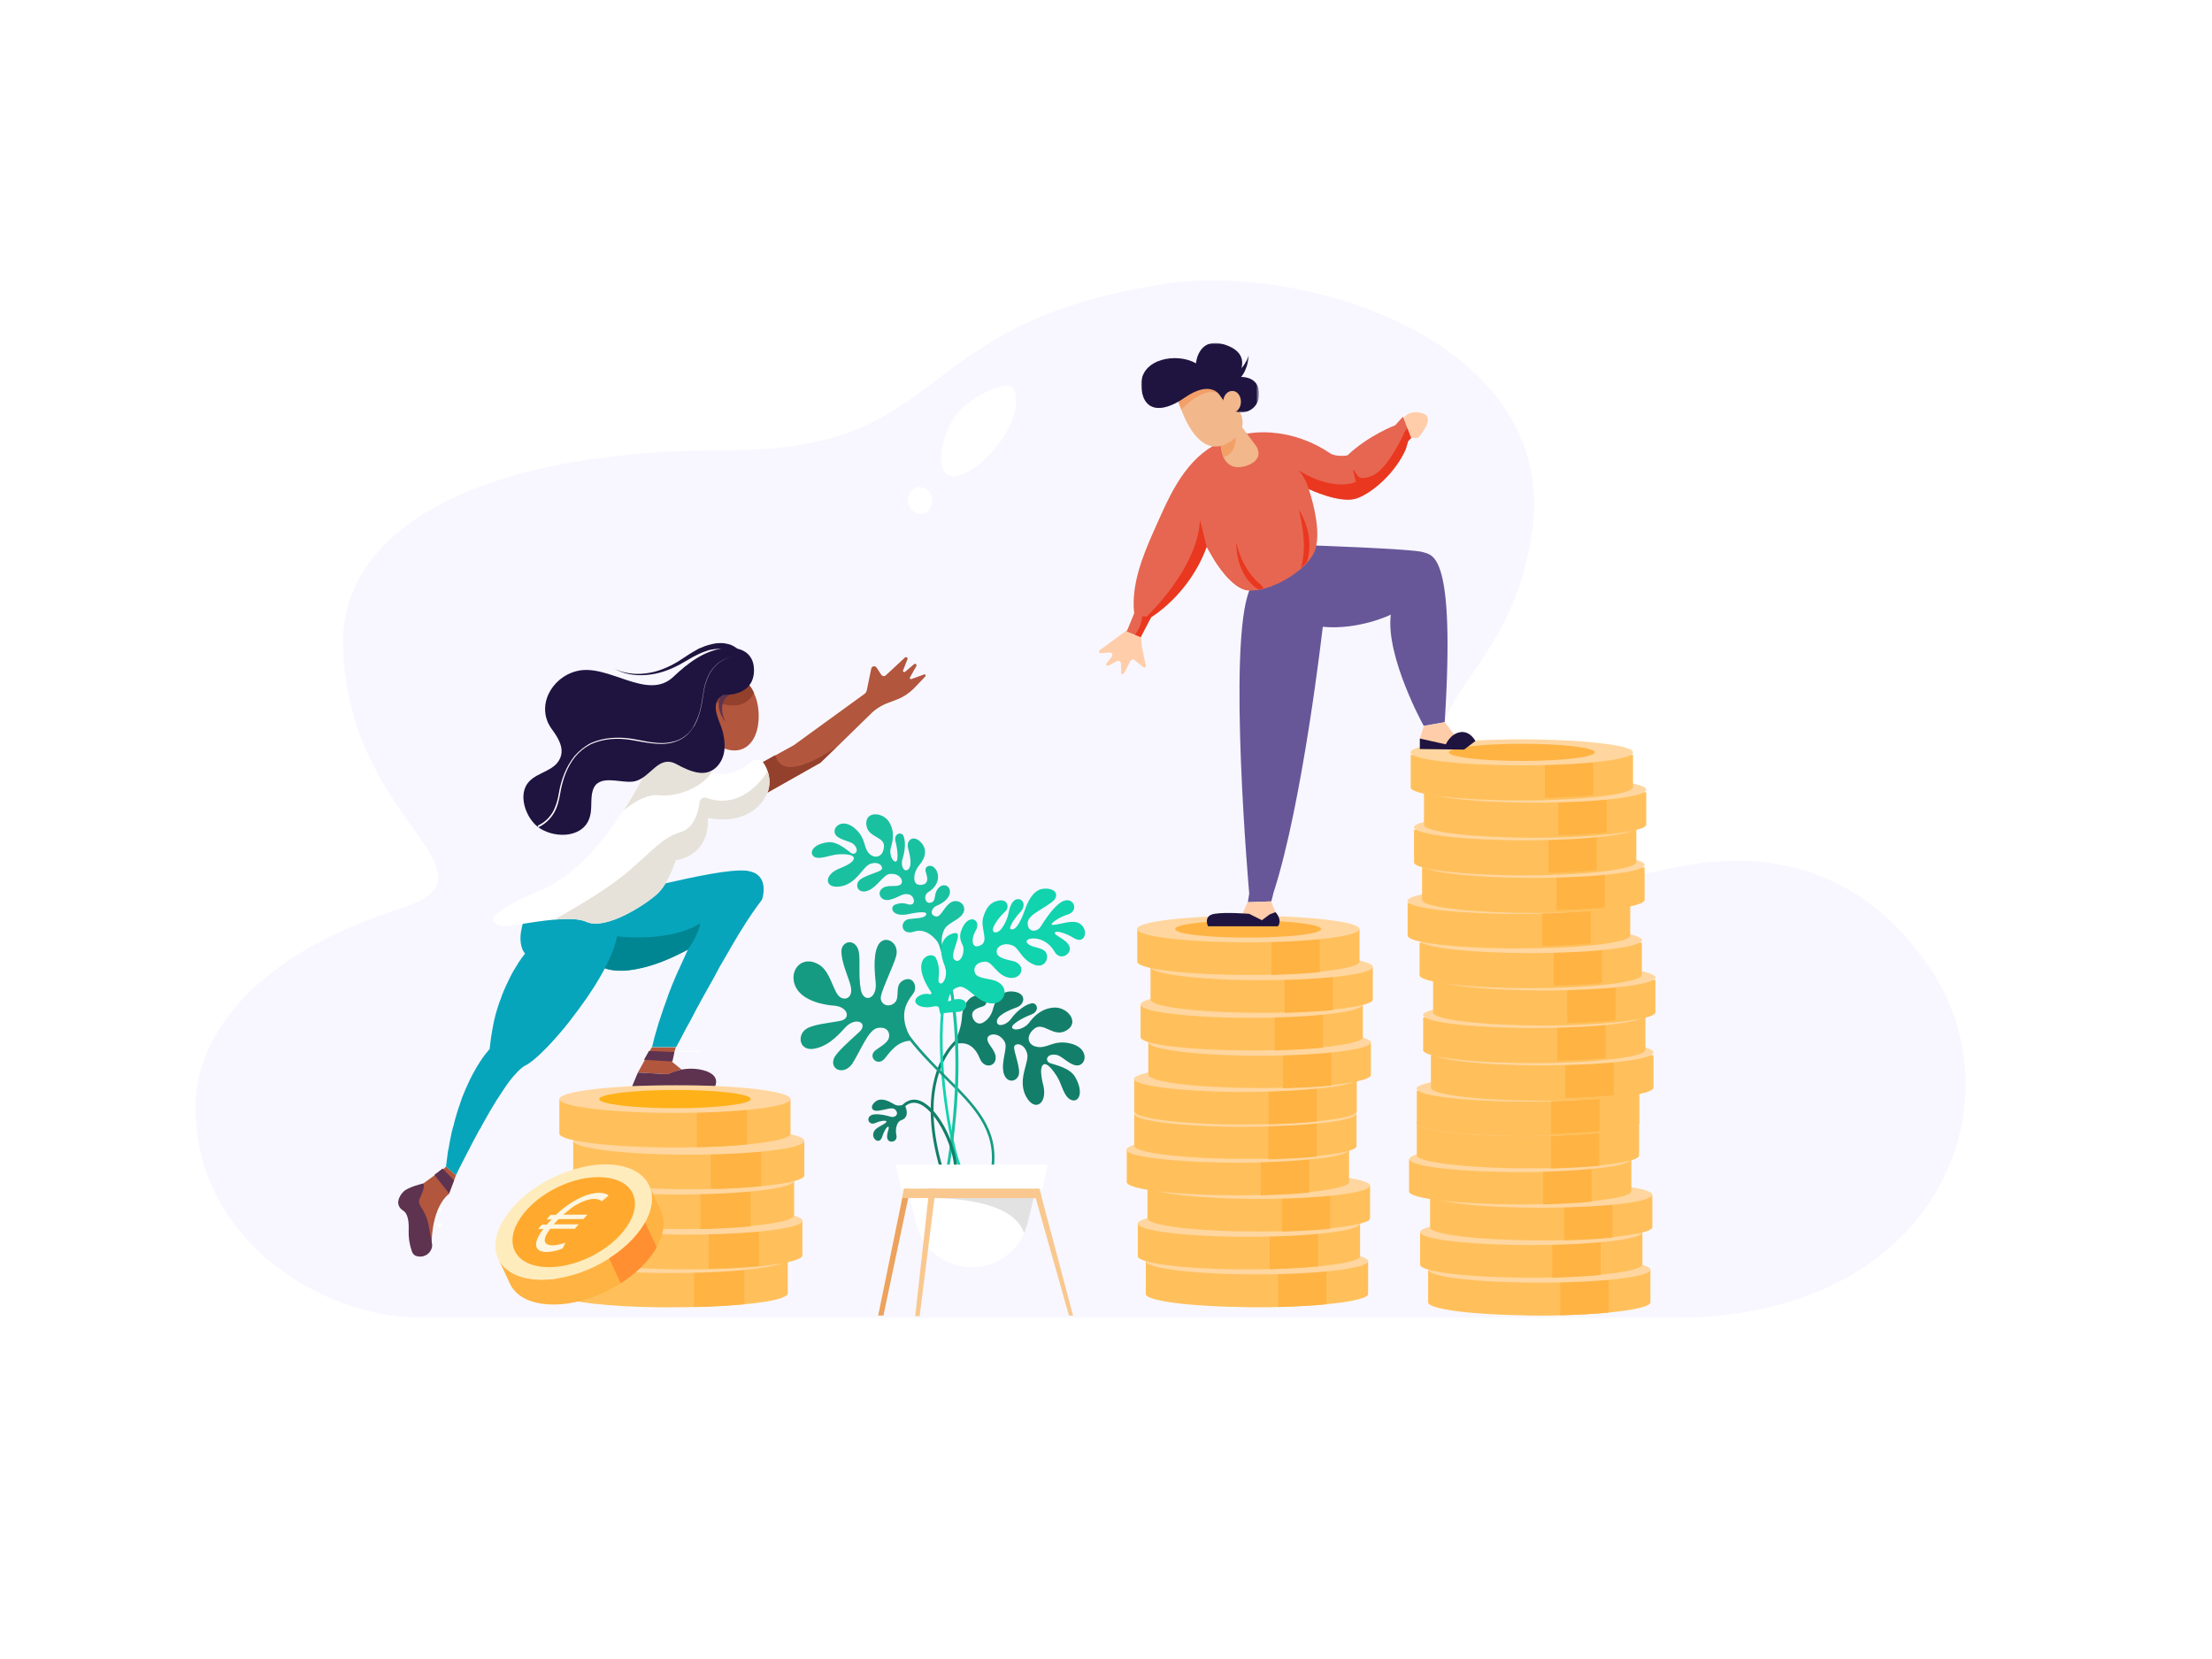 <?xml version="1.0" encoding="utf-8"?>
<!-- Generator: Adobe Illustrator 23.1.1, SVG Export Plug-In . SVG Version: 6.00 Build 0)  -->
<svg version="1.1" id="Calque_1" xmlns="http://www.w3.org/2000/svg" xmlns:xlink="http://www.w3.org/1999/xlink" x="0px" y="0px"
	 viewBox="0 0 800 600" style="enable-background:new 0 0 800 600;" xml:space="preserve">
<style type="text/css">
	.st0{fill-rule:evenodd;clip-rule:evenodd;fill:#F8F7FF;}
	.st1{fill-rule:evenodd;clip-rule:evenodd;fill:#FFFFFF;}
	.st2{fill-rule:evenodd;clip-rule:evenodd;fill:#B2563D;}
	.st3{fill-rule:evenodd;clip-rule:evenodd;fill:#93402C;}
	.st4{fill-rule:evenodd;clip-rule:evenodd;fill:#07A5BC;}
	.st5{fill-rule:evenodd;clip-rule:evenodd;fill:#008593;}
	.st6{fill-rule:evenodd;clip-rule:evenodd;fill:#5D3350;}
	.st7{fill-rule:evenodd;clip-rule:evenodd;fill:#1F1440;}
	.st8{fill-rule:evenodd;clip-rule:evenodd;fill:#E6E2DA;}
	.st9{fill-rule:evenodd;clip-rule:evenodd;fill:#FFC05C;}
	.st10{fill-rule:evenodd;clip-rule:evenodd;fill:#FFB343;}
	.st11{fill-rule:evenodd;clip-rule:evenodd;fill:#FFD69F;}
	.st12{fill-rule:evenodd;clip-rule:evenodd;fill:#FFB119;}
	.st13{fill-rule:evenodd;clip-rule:evenodd;fill:#FFECBD;}
	.st14{fill-rule:evenodd;clip-rule:evenodd;fill:#FFAA2E;}
	.st15{fill-rule:evenodd;clip-rule:evenodd;fill:#FF8F30;}
	.st16{fill-rule:evenodd;clip-rule:evenodd;fill:#FFF6E1;}
	.st17{fill-rule:evenodd;clip-rule:evenodd;fill:#137F6A;}
	.st18{fill-rule:evenodd;clip-rule:evenodd;fill:#1AC1A1;}
	.st19{fill-rule:evenodd;clip-rule:evenodd;fill:#11D3AE;}
	.st20{fill-rule:evenodd;clip-rule:evenodd;fill:#159B81;}
	.st21{fill-rule:evenodd;clip-rule:evenodd;fill:#EDA25D;}
	.st22{fill-rule:evenodd;clip-rule:evenodd;fill:#F9C88F;}
	.st23{fill-rule:evenodd;clip-rule:evenodd;fill:#E2E2E2;}
	.st24{fill-rule:evenodd;clip-rule:evenodd;fill:#FFA800;}
	.st25{fill-rule:evenodd;clip-rule:evenodd;fill:#FFCDA9;}
	.st26{fill-rule:evenodd;clip-rule:evenodd;fill:#675799;}
	.st27{fill-rule:evenodd;clip-rule:evenodd;fill:#E66651;}
	.st28{fill-rule:evenodd;clip-rule:evenodd;fill:#F2B78B;}
	.st29{fill-rule:evenodd;clip-rule:evenodd;fill:#EA371F;}
	.st30{fill-rule:evenodd;clip-rule:evenodd;fill:#F2A068;}
	.st31{filter:url(#Adobe_OpacityMaskFilter);}
	.st32{mask:url(#mask-7_1_);fill-rule:evenodd;clip-rule:evenodd;fill:#1F1440;}
</style>
<title>Assurance_dependance</title>
<desc>Created with Sketch.</desc>
<g id="Assurance_dependance">
	<g id="Group-28" transform="translate(35, 101)">
		<g id="Group-19" transform="translate(0, 0.28)">
			<path id="Fill-1" class="st0" d="M115.9,375.2c-32.2,0-80.2-26.3-80.2-76.1c0-24.5,19.3-54.2,73.6-71.6
				c41.2-13.2-20.2-31.3-20.2-97.1c0-35.2,39-68.9,139.9-68.9c81,0,63.5-46,157.9-60.2C437.1-6.2,529,22.3,519.1,91.1
				c-8.2,56.9-49.6,60.1-26.6,99.2c7.4,12.5,35.3,32.2,74.1,23c50.9-12,79.6,11,96.3,35.4c32.9,48.1,3.6,126.6-92.3,126.6H115.9z"/>
			<g id="Clip-6">
			</g>
		</g>
	</g>
	<g id="Group-341" transform="translate(144, 124)">
		<g id="Group-5" transform="translate(184, 15)">
			<path class="st1" d="M20.8,7.8c-9.1,7.4-13,30.2-0.4,24.6C33,26.8,42.7,8.9,38.6,1.6C36.7-1.8,26.8,3,20.8,7.8"/>
			<path class="st1" d="M3,46.3c-4.9-2.6-2.3-9.6,1.7-9.1C12.4,38.1,8.9,49.5,3,46.3"/>
		</g>
		<g id="Group-54" transform="translate(0, 108)">
			<path id="Fill-6" class="st1" d="M15.7,205.5c0,0.5-0.4,0.8-0.8,0.8c-0.5,0-0.8-0.4-0.8-0.8s0.4-0.8,0.8-0.8
				C15.3,204.7,15.7,205,15.7,205.5"/>
			<path class="st1" d="M15.7,211c0,0.5-0.4,0.8-0.8,0.8c-0.5,0-0.8-0.4-0.8-0.8c0-0.5,0.4-0.8,0.8-0.8
				C15.3,210.2,15.7,210.5,15.7,211"/>
			<path class="st1" d="M109.5,148.1c-0.1,0.2-0.2,0.3-0.2,0.3h-7.8c0-0.1,0-0.2,0.1-0.3H109.5z"/>
			<path class="st2" d="M190.6,12.7l-4,4.2c-1.7,1.7-3.7,3.1-6,4l-3.4,1.3c-2.4,0.9-4.7,2.3-6.5,4.2l-12.3,12c0,0-5.7,5.5-5.7,5.5
				l-20.9,11.8l-1.5-11.1l6.1-3.4l6.7-3.7L168.6,19c0.5-0.3,0.8-0.9,0.9-1.4l1.6-7.8c0.2-0.9,1.4-1.1,1.9-0.4l1.7,2.6
				c0.4,0.6,1.2,0.7,1.7,0.2l6.9-6.4c0.4-0.4,1.1,0.1,0.9,0.6l-1.6,4.1c-0.2,0.4,0.3,0.7,0.7,0.5l3.3-2.8c0.5-0.4,1.1,0.2,0.8,0.7
				l-2.3,4.1c-0.2,0.3,0.1,0.7,0.5,0.6l4.4-1.6C190.6,11.6,191,12.3,190.6,12.7"/>
			<path class="st3" d="M158.4,38.3l-5.7,5.5l-20.9,11.8l-1.5-11.1l6.1-3.4C137.4,45,141.3,49.6,158.4,38.3"/>
			<path class="st2" d="M6.1,198.2l7-5.1l2.9-1.9l1.3-1.3l3.6,3.1l-0.7,2l-1.8,4.8c0,0-5.9,3.7-6.3,17.6L8.5,216l-3.1-12.3
				L6.1,198.2z"/>
			<path class="st2" d="M130.4,26.5c0.2,11.4-7.4,17-17.1,9.5c-4.8-3.7-2.6-9.6,0.8-14.5c3.4-5,8.1-9.1,8.3-9.3c0,0,4,1.5,6.3,6.5
				C129.6,20.6,130.3,23.2,130.4,26.5"/>
			<path class="st4" d="M132,91.7c-0.1,0.3-0.1,0.7-0.2,0.9c-0.1,0.6-0.3,0.9-0.3,0.9c-1.1,1.4-2.2,3-3.4,4.7
				c-0.6,0.9-1.2,1.8-1.8,2.7c-0.2,0.3-0.4,0.6-0.6,0.9c-0.1,0.2-0.2,0.3-0.3,0.5c-1.6,2.5-3.2,5.1-4.8,7.9
				c-0.2,0.3-0.4,0.6-0.5,0.9c-1.3,2.2-2.6,4.5-3.9,6.7c-0.3,0.6-0.6,1.1-0.9,1.7c-0.2,0.3-0.3,0.6-0.5,0.9
				c-0.1,0.2-0.2,0.4-0.3,0.6c-1.3,2.3-2.6,4.6-3.8,6.8c-0.2,0.3-0.3,0.6-0.5,0.9c-1.7,3-3.2,5.9-4.5,8.4l-0.2,0.4
				c-0.1,0.2-0.2,0.3-0.3,0.5c-0.3,0.6-0.6,1.1-0.9,1.6c-1.8,3.5-3.1,5.9-3.6,6.8l-0.2,0.3h-8.7c0-0.1,0.1-0.2,0.1-0.3
				c0.5-2.2,1.1-4.5,1.8-6.7c0.2-0.6,0.3-1.1,0.5-1.7c0-0.1,0.1-0.3,0.1-0.4c0.1-0.2,0.1-0.3,0.2-0.5c0.9-2.9,1.9-5.7,2.9-8.4
				c0.1-0.3,0.2-0.6,0.3-0.9c0.9-2.4,1.8-4.7,2.7-6.7c0.1-0.2,0.2-0.5,0.3-0.7c0.1-0.3,0.3-0.6,0.4-0.9c0.2-0.5,0.5-1,0.7-1.5
				c1.8-4,3-6.6,3-6.6c0,0-0.1,0-0.1,0c-6.7,3.6-12.2,5.6-16.6,6.6c-7,1.7-11.3,0.9-13.4,0.1c0,0,0,0-0.1,0
				c-1.1-0.4-1.6-0.8-1.6-0.8c-1.3-2.2-2.1-4.3-2.4-6.3c-0.1-0.3-0.1-0.6-0.1-0.9v-0.1c-0.2-2.7,0.4-5.2,1.6-7.4
				c0.2-0.3,0.3-0.6,0.5-1c0.2-0.3,0.4-0.6,0.6-0.9c0.5-0.8,1.2-1.6,1.8-2.3c0.5-0.6,1.1-1.1,1.6-1.6c2-1.8,4.1-3.3,6.1-4.5
				c0.6-0.3,1.1-0.6,1.6-0.9c2.3-1.2,3.9-1.9,3.9-1.9S102,86,113.4,84c5.1-0.9,9.8-1.4,12.6-1.1c1.3,0.2,2.3,0.5,3.1,0.9
				C132.5,85.7,132.4,89.5,132,91.7"/>
			<path id="Fill-22" class="st5" d="M109.3,101.9c0,0-0.6,4.1-4.6,9.6c-6.7,3.6-12.2,5.6-16.6,6.6c-7,1.7-11.3,0.9-13.4,0.1
				c0,0,0,0-0.1,0c-1.1-0.4-1.6-0.8-1.6-0.8c-1.3-2.2-2.1-4.3-2.4-6.3c-0.1-0.3-0.1-0.6-0.1-0.9v-0.1l5.3-4
				C75.8,106.3,96.5,109.8,109.3,101.9"/>
			<path id="Fill-24" class="st4" d="M78.2,110.3c-0.1,0.3-0.2,0.6-0.3,0.9c-0.8,2.2-1.9,4.6-3.2,7.1c-0.2,0.5-0.5,0.9-0.7,1.3
				c-0.2,0.3-0.3,0.6-0.5,0.9c-0.2,0.3-0.3,0.6-0.5,0.9c-1.2,2.1-2.6,4.3-4.1,6.5c-0.2,0.3-0.4,0.6-0.6,0.9c-2,2.9-4.1,5.7-6.2,8.4
				c-0.2,0.3-0.4,0.5-0.6,0.8c0,0-0.1,0.1-0.1,0.1c-0.5,0.7-1.1,1.3-1.6,2c-2,2.4-3.9,4.5-5.7,6.4c-0.3,0.3-0.6,0.6-0.9,0.9
				c-2.9,3-5.5,5.1-7.1,5.9c-0.9,0.4-1.9,1.3-3.1,2.5c-0.3,0.3-0.5,0.6-0.8,0.9c-0.3,0.3-0.6,0.7-0.9,1c-0.3,0.3-0.5,0.7-0.8,1
				c-1.4,1.8-2.8,4-4.3,6.3c-0.2,0.3-0.4,0.6-0.6,0.9c-1.7,2.7-3.3,5.5-4.9,8.4c-0.2,0.3-0.3,0.6-0.5,0.9c-0.3,0.6-0.6,1.2-1,1.7
				c-0.1,0.3-0.3,0.5-0.4,0.8c-1.1,2.1-2.2,4-3.1,5.9c-0.2,0.3-0.3,0.6-0.5,0.9c-2.6,5-4.3,8.5-4.3,8.5l-3.6-3.1
				c0.2-1.9,0.5-3.6,0.7-5.4c0-0.3,0.1-0.6,0.2-0.9c0.3-2,0.7-3.9,1.1-5.8c0.1-0.3,0.1-0.5,0.2-0.8c0.1-0.6,0.3-1.2,0.5-1.8
				c0.1-0.3,0.2-0.6,0.2-0.9c0.8-3.1,1.7-5.9,2.6-8.4c0.1-0.3,0.2-0.6,0.3-0.9c0.9-2.3,1.8-4.3,2.7-6.2c0.2-0.4,0.3-0.7,0.5-1
				c0.2-0.4,0.4-0.8,0.6-1.2c0.2-0.3,0.3-0.6,0.5-0.9c3.1-5.7,5.7-8.3,5.7-8.3c0,0,0,0,0-0.1c0-0.3,0.1-0.6,0.1-0.9
				c0.2-2.1,0.5-4.2,0.9-6.2c0.1-0.7,0.3-1.4,0.4-2.1c0,0,0-0.1,0-0.1c0.1-0.3,0.1-0.6,0.2-0.9c0.7-3.1,1.6-5.9,2.6-8.4
				c0.1-0.3,0.2-0.6,0.3-0.9c0.9-2.3,1.9-4.4,2.8-6.2c0.2-0.4,0.4-0.8,0.6-1.2c0.2-0.3,0.3-0.6,0.5-0.9c0.2-0.4,0.4-0.7,0.6-1
				c2.1-3.7,3.8-5.6,3.8-5.6c-0.4-0.5-0.8-1.1-1-1.7c-0.1-0.3-0.2-0.6-0.3-0.9c-0.6-2.2-0.4-4.8,0.2-7.2c0.1-0.4,0.2-0.8,0.3-1.2
				c0.1-0.3,0.2-0.6,0.3-0.9c0.2-0.7,0.5-1.4,0.7-2c0.7-1.9,1.4-3.1,1.4-3.1s21.4-5.9,29.1,1.3c0.5,0.5,1,1,1.3,1.6
				c0.5,0.7,0.8,1.5,1,2.3c0.1,0.1,0.1,0.3,0.1,0.4c0,0.2,0.1,0.3,0.1,0.5c0.1,0.3,0.1,0.6,0.1,0.9C79.6,105,79.1,107.5,78.2,110.3"
				/>
			<polygon id="Fill-26" class="st2" points="91.7,146.8 86.7,155.9 97.5,156.5 100.4,146.8 			"/>
			<path id="Fill-28" class="st6" d="M86.7,155.9l-2.1,5h30c0,0,2.4-4.2-4.5-5.9c-6.9-1.7-12.6,1.5-12.6,1.5L86.7,155.9z"/>
			<polygon id="Fill-30" class="st6" points="90.7,148.1 99.9,148.5 99.2,151.9 88.9,151.3 			"/>
			<path id="Fill-32" class="st6" d="M9.1,196c0,0-5.6,1.3-7.2,3c-1.7,1.7-3.2,4.9,0,6.9c1.8,1.2,2,4.5,1.9,7
				c-0.1,2.7,0.3,5.3,1.2,7.8c0.3,0.8,0.9,1.4,1.7,1.6c2.2,0.6,4.4-0.4,5.3-2.5c0.3-0.7,0.4-1.5,0.2-2.2l-1.2-6.5
				c-0.3-1.8-1-3.6-1.9-5.2l-1.2-2c-0.4-0.7-0.5-1.7-0.1-2.4C8.2,200.5,9.9,197.2,9.1,196"/>
			<polygon id="Fill-34" class="st6" points="13.1,192.9 18.4,199.6 20.2,194.9 16.1,190.6 			"/>
			<path id="Fill-36" class="st2" d="M102.5,154.8l-3.6-2.9l-2.4,2l1,2.6C97.5,156.5,101.4,155,102.5,154.8"/>
			<path id="Fill-38" class="st7" d="M122.7,6.1c0-0.1-0.2-0.3-0.3-0.5c-0.1-0.2-0.3-0.3-0.4-0.5c-0.3-0.3-0.6-0.6-0.9-0.9
				c-0.7-0.5-1.5-1-2.4-1.2c-1.8-0.5-3.7-0.4-5.7,0c-0.5,0.1-1,0.2-1.4,0.4l-1.4,0.5l-0.7,0.3l-0.7,0.3l-1.4,0.7
				c-0.9,0.4-1.8,1-2.7,1.5l-2.8,1.6c-3.7,2-7.8,3.5-12.1,3.8c-2.1,0.2-4.3,0.1-6.3-0.3c-2.1-0.4-4.1-1.2-5.8-2.3
				c1.8,1.1,3.8,1.7,5.9,2c2.1,0.3,4.1,0.3,6.2,0c4.1-0.5,8-2.2,11.5-4.3l2.6-1.7c0.9-0.6,1.8-1.2,2.7-1.7l1.4-0.8l0.7-0.4l0.7-0.3
				l1.5-0.6c0.5-0.2,1-0.3,1.6-0.5c2.1-0.6,4.4-0.9,6.7-0.3c1.2,0.2,2.2,0.8,3.2,1.5c0.5,0.4,0.9,0.8,1.4,1.2
				c0.2,0.2,0.4,0.5,0.6,0.7c0.2,0.3,0.3,0.5,0.5,0.9L122.7,6.1z"/>
			<path id="Fill-40" class="st1" d="M131.5,58.2c-7.2,8.9-19.5,5.6-19.5,5.6c0.7,14.2-11.6,15.3-11.6,15.3s-2.5,8.2-6.5,12
				c-4,3.8-18.7,13.5-25.8,10.3c-2.6-1.2-7-1.2-11.7-0.8c-8,0.7-16.8,2.7-18.9,2.3c-3.2-0.7-9.6-3,14.4-13.1
				C64,84.7,74.3,72.2,81.5,61c7.1-11,11.3-20.7,11.3-20.7l12.9-1.1c0,0-3.2,4.1,6.7,7.9c0.3,0.1,0.7,0.2,1,0.3
				c6.4,1.9,11.7-1.5,14.5-4c1.3-1.1,3.3-0.9,4.3,0.6c0.6,0.9,1.1,1.9,1.5,3.1C134.7,50.1,134.8,54,131.5,58.2"/>
			<path id="Fill-42" class="st8" d="M113.4,47.3c-3,4.9-11.8,9.2-19.5,8.3c-3.6-0.4-8.1,2.1-12.3,5.4c7.1-11,11.3-20.7,11.3-20.7
				l12.9-1.1c0,0-3.2,4.1,6.7,7.9C112.7,47.1,113.1,47.3,113.4,47.3"/>
			<path id="Fill-44" class="st3" d="M128.7,18.6c-1.7,3.2-5.1,5.9-12.1,3.8c-1.1-0.3-1.9-0.7-2.6-1c3.4-5,8.1-9.1,8.3-9.3
				C122.4,12.1,126.4,13.6,128.7,18.6"/>
			<path id="Fill-46" class="st6" d="M124.3,17.3c-0.5,0.1-1.2,0.3-1.8,0.5c-0.6,0.2-1.2,0.5-1.8,0.8c-1.1,0.6-2.1,1.5-2.8,2.6
				c-0.6,1.1-0.9,2.5-0.7,3.9c0.1,1.4,0.6,2.8,1.2,4.1c-0.9-1.2-1.6-2.5-2.1-3.9c-0.5-1.5-0.5-3.1,0-4.7c0.5-1.6,1.6-2.9,2.8-4
				c0.6-0.5,1.3-1,2-1.4c0.7-0.4,1.4-0.8,2.2-1.1L124.3,17.3z"/>
			<path id="Fill-48" class="st7" d="M117.6,19.3c0.2,0,0.4,0,0.6,0c5.6,0,10.5-2.5,10.5-8.9c0-6.3-4.8-8.6-10.5-8
				c-7.5,0.8-13.4,5.4-18.7,10.4c-9.4,8.9-23.5-5-34.9-2.1c-9.3,2.3-14.9,12.9-9.1,20.9c2.1,2.9,4.6,6.6,3.2,10.3
				c-1.9,5-8.1,5.2-11.4,8.8c-4.1,4.5-1.3,12.6,2.9,16.1c5.3,4.4,16.2,4.7,18.9-2.7c1.1-2.8,0.5-6,1-9c0.2-1.2,0.6-2.4,1.4-3.3
				c3.3-3.4,10.1-0.2,14.3-1.3c5.7-1.5,8.4-9.7,14.9-6.1c4.7,2.5,10.8,5.4,15,0.4c3-3.6,2.7-8.3,1.6-12.5c-1-3.5-4.1-8.5-1.3-11.8
				c0.3-0.3,0.6-0.7,1.1-0.8C117.2,19.3,117.4,19.3,117.6,19.3"/>
			<path id="Fill-50" class="st1" d="M50.5,66.6c2.2-1,4-2.6,5.3-4.7c1.2-2.1,1.9-4.4,2.3-6.9c0.8-4.9,2.6-9.8,5.8-13.7
				c1.7-1.9,3.7-3.5,5.9-4.6c2.3-1,4.8-1.6,7.3-1.8c2.5-0.2,5-0.1,7.5,0.3c2.5,0.4,4.9,1,7.3,1.3c2.4,0.3,4.9,0.4,7.3-0.2
				c2.4-0.5,4.6-1.8,6.2-3.6c0.2-0.2,0.4-0.4,0.6-0.7l0.5-0.8c0.3-0.5,0.7-1,0.9-1.6c0.3-0.6,0.6-1.1,0.8-1.7l0.6-1.7
				c0.2-0.6,0.4-1.2,0.5-1.8l0.4-1.8l0.6-3.6c0.3-2.5,1-4.9,2.1-7.1c1.2-2.2,2.9-4.1,5.1-5.2c2.2-1.2,4.7-1.6,7.2-1.7
				c2.5,0,5,0.4,7.3,1.1c-2.4-0.7-4.8-1.1-7.3-1.1c-2.5,0.1-5,0.5-7.1,1.7c-2.2,1.1-3.9,3-5.1,5.2c-1.1,2.2-1.8,4.6-2.1,7l-0.6,3.7
				l-0.4,1.8c-0.1,0.6-0.3,1.2-0.5,1.8l-0.6,1.8c-0.2,0.6-0.5,1.1-0.8,1.7c-0.2,0.6-0.6,1.1-1,1.6l-0.5,0.8
				c-0.2,0.3-0.4,0.5-0.6,0.7c-1.6,1.9-3.9,3.2-6.4,3.8c-2.4,0.6-5,0.5-7.5,0.2c-2.5-0.3-4.9-0.8-7.3-1.2c-2.4-0.4-4.9-0.5-7.3-0.3
				c-2.4,0.2-4.8,0.8-7.1,1.8c-2.2,1.1-4.1,2.6-5.7,4.5c-3.1,3.8-4.7,8.6-5.5,13.4c-0.4,2.4-1,4.9-2.3,7.1c-1.3,2.2-3.3,4-5.6,5.1
				L50.5,66.6z"/>
			<path id="Fill-52" class="st8" d="M131.5,58.2c-7.2,8.9-19.5,5.6-19.5,5.6c0.7,14.2-11.6,15.3-11.6,15.3s-2.5,8.2-6.5,12
				c-4,3.8-18.7,13.5-25.8,10.3c-2.6-1.2-7-1.2-11.7-0.8c5.3-2.9,18.3-10.3,26.3-17C92.8,75,95.4,71,102.3,68.9
				c4.8-1.5,6.3-7.3,6.7-10.8c0.2-1.2,1.4-2,2.6-1.5c12,4.2,19.8-6.1,22-9.6C134.7,50.1,134.8,54,131.5,58.2"/>
		</g>
		<g id="Group-97" transform="translate(35, 268)">
			<path id="Fill-55" class="st9" d="M105.9,63.3v12.5c0,0.2-0.1,0.3-0.2,0.5c-0.1,0.1-0.2,0.2-0.4,0.3c-1.7,1.3-7.3,2.4-15.1,3.1
				c0,0-0.1,0-0.1,0c-5.2,0.5-11.3,0.8-18.1,1h-0.1c-2.5,0.1-5.1,0.1-7.8,0.1c-1.6,0-3.1,0-4.7,0c-18.6-0.2-33.5-2-36.5-4.2
				c-0.2-0.2-0.4-0.3-0.5-0.5c-0.1-0.1-0.1-0.2-0.1-0.3V63.3H105.9z"/>
			<path id="Fill-57" class="st10" d="M90.2,64.6v15.1c-5.2,0.5-11.4,0.9-18.2,1V64.6H90.2z"/>
			<path id="Fill-59" class="st11" d="M105.9,63.3C105.9,63.3,105.9,63.3,105.9,63.3c0,0.6-0.8,1.1-2,1.6c-2.5,0.9-7.4,1.8-13.7,2.4
				c-5.2,0.5-11.4,0.9-18.2,1c-2.6,0.1-5.2,0.1-7.9,0.1c-1.6,0-3.2,0-4.8,0c-20.7-0.3-36.8-2.4-36.9-5c0,0,0,0,0,0
				c0-0.9,1.9-1.7,5.3-2.5c0.4-0.1,0.8-0.2,1.3-0.3c7.4-1.4,20.4-2.3,35.2-2.3c4.6,0,9.1,0.1,13.2,0.3c7.1,0.3,13.4,0.8,18.2,1.5
				C102,60.8,105.9,62,105.9,63.3"/>
			<path id="Fill-61" class="st9" d="M111.2,49.5V62c0,0.9-1.9,1.7-5.3,2.5c-0.6,0.1-1.3,0.3-2,0.4c-2.3,0.4-5.1,0.8-8.3,1.1
				c-1.7,0.2-3.5,0.3-5.3,0.4c-3.9,0.3-8.3,0.5-12.9,0.6c-1.7,0-3.5,0.1-5.3,0.1c-0.8,0-1.7,0-2.6,0c-5,0-9.7-0.1-14.1-0.3
				c-12.8-0.6-22.7-1.8-26.2-3.4c-0.9-0.4-1.4-0.8-1.4-1.3V49.5H111.2z"/>
			<path id="Fill-63" class="st10" d="M95.5,50.8v15.1c-5.2,0.5-11.4,0.9-18.2,1V50.8H95.5z"/>
			<path id="Fill-65" class="st11" d="M111.2,49.5c0,2.8-18.7,5-41.8,5s-41.8-2.3-41.8-5c0-2.8,18.7-5,41.8-5S111.2,46.7,111.2,49.5
				"/>
			<path id="Fill-67" class="st9" d="M108.2,35v12.5c0,1.6-6.1,3-15.7,3.9c-5.2,0.5-11.4,0.9-18.2,1c-2.6,0.1-5.2,0.1-7.9,0.1
				c-23.1,0-41.8-2.3-41.8-5V35H108.2z"/>
			<path id="Fill-69" class="st10" d="M92.5,36.4v15.1c-5.2,0.5-11.4,0.9-18.2,1V36.4H92.5z"/>
			<path id="Fill-71" class="st11" d="M108.2,35c0,2.8-18.7,5-41.8,5s-41.8-2.3-41.8-5c0-2.8,18.7-5,41.8-5S108.2,32.2,108.2,35"/>
			<path id="Fill-73" class="st9" d="M111.9,20.6v12.5c0,1.6-6.1,3-15.7,3.9c-5.2,0.5-11.4,0.9-18.2,1c-2.6,0.1-5.2,0.1-7.9,0.1
				c-23.1,0-41.8-2.3-41.8-5V20.6H111.9z"/>
			<path id="Fill-75" class="st10" d="M96.3,21.9V37c-5.2,0.5-11.4,0.9-18.2,1V21.9H96.3z"/>
			<path id="Fill-77" class="st11" d="M111.9,20.6c0,2.8-18.7,5-41.8,5s-41.8-2.3-41.8-5c0-2.8,18.7-5,41.8-5S111.9,17.8,111.9,20.6
				"/>
			<path id="Fill-79" class="st9" d="M106.9,5.5V18c0,1.6-6.1,3-15.7,3.9c-5.2,0.5-11.4,0.9-18.2,1C70.5,23,67.8,23,65.1,23
				c-23.1,0-41.8-2.3-41.8-5V5.5H106.9z"/>
			<path id="Fill-81" class="st10" d="M91.2,6.8v15.1c-5.2,0.5-11.4,0.9-18.2,1V6.8H91.2z"/>
			<path id="Fill-83" class="st11" d="M106.9,5.5c0,2.8-18.7,5-41.8,5c-23.1,0-41.8-2.3-41.8-5c0-2.8,18.7-5,41.8-5
				C88.2,0.4,106.9,2.7,106.9,5.5"/>
			<path id="Fill-85" class="st12" d="M92.5,5.5c0,1.8-12.3,3.3-27.4,3.3C50,8.8,37.7,7.3,37.7,5.5S50,2.2,65.1,2.2
				C80.3,2.2,92.5,3.6,92.5,5.5"/>
			<path id="Fill-87" class="st10" d="M55.8,36.8l4.2,9c1.7,3.6,1.3,8.3-1.5,13.3c-0.3,0.6-0.7,1.2-1.1,1.8
				c-2.9,4.3-7.1,8.1-11.9,11.2c-8.1,5.2-18.1,8.3-26.7,7.6C12,79.2,7.3,76.4,5.4,72.2l-4.2-9c2,4.1,6.6,7,13.4,7.5
				c8.5,0.7,18.5-2.4,26.6-7.6c4.9-3.1,9.1-7,11.9-11.2c0.4-0.6,0.8-1.2,1.1-1.8C57.1,45.1,57.5,40.4,55.8,36.8"/>
			<path id="Fill-89" class="st13" d="M42.3,29.2C56,30.3,60.8,40.5,53.2,51.9c-7.7,11.5-24.9,19.9-38.6,18.8S-3.9,59.5,3.8,48.1
				C11.4,36.6,28.7,28.2,42.3,29.2"/>
			<path id="Fill-91" class="st14" d="M39.3,33.8c10.7,0.8,14.5,8.8,8.5,17.7c-6,9-19.5,15.6-30.2,14.7C7,65.4,3.2,57.4,9.2,48.5
				C15.2,39.5,28.7,32.9,39.3,33.8"/>
			<path id="Fill-93" class="st15" d="M54.3,50.1l4.2,9c-0.3,0.6-0.7,1.2-1.1,1.8c-2.9,4.3-7.1,8.1-11.9,11.2l-4.2-9
				c4.9-3.1,9.1-7,11.9-11.2C53.6,51.3,54,50.7,54.3,50.1"/>
			<path id="Fill-95" class="st16" d="M24.5,59.5c-1.6,0.7-3.8,1.3-5.8,1.3c-2.5,0-3.9-1-3.8-2.8c0-1.3,0.8-3.2,2.6-5.5h-1.9
				l1.4-1.6h1.8c0.1-0.2,0.3-0.3,0.4-0.5c0.5-0.5,0.9-1,1.3-1.4h-1.8l1.4-1.6H22c2.3-2.2,4.9-4.1,7.3-5.4c3.1-1.7,6-2.6,8.5-2.6
				c1.8,0,2.8,0.5,3.3,1l-2.5,2.1c-0.4-0.5-1.3-0.9-2.7-0.9c-1.7,0-3.6,0.6-5.7,1.7c-1.8,0.9-3.6,2.4-5.5,4h8.7l-1.4,1.6h-9
				c-0.4,0.4-1.6,1.7-1.8,1.9h9.1l-1.4,1.6h-8.9c-1.4,1.8-2,3.2-2,4.2c0.1,1.2,1.1,1.8,2.8,1.8c1.7,0,3.7-0.6,4.7-1L24.5,59.5z"/>
		</g>
		<g id="Group-132" transform="translate(143, 170)">
			<path id="Fill-98" class="st17" d="M60.9,73.9c0.1-2.6,1.2-5.9,3.6-7.3C69,64,71.5,69,68.4,70c-1.6,0.5-3.6,1.1-3.8,2.8
				c-0.2,1.5,1.5,4.4,4,3c2.5-1.4,3.4-4.1,3.7-5.5c1-3.7,3.6-6.4,7.8-5.6c4.2,0.8,3.5,4.5,0.7,5.6c-2.8,1-7.9,3.1-7.2,5.6
				c0.4,1.5,3.4,0.9,5.1-1.5s4.7-4.9,7.2-5.5c2.1-0.6,3.5,2.8-0.1,4.1c-2.8,1-7.8,3.8-6.6,4.9c1.2,1.1,4.5-0.1,5.9-1.9
				c1.4-1.9,4.2-5.3,9.1-5.6c4.8-0.3,9.4,5.3,4.6,8.2c-4.8,3-8.4-3.4-11.8-0.5c-3.3,2.8-2,5.8,0.6,6.4c4,1.1,6.1-2.5,12.2-1.2
				c7.6,1.6,6.2,8.6,2.3,8c-2.6-0.4-5.1-3.5-7.1-3.8c-3.6-0.6-4.2,2.3-2.2,3c2,0.7,7.2,1.7,9.1,5.1c3.2,5.7,1.2,9.3-1.5,8.2
				c-2.7-1.1-3.4-5.7-5-8.3c-1.9-3-3.8-5.2-5-4.5c-1.2,0.7-1.1,3.5-0.1,7.4c1.7,6.7-3.1,10.1-6.3,4c-3.1-6.1,1.3-12.2,0.5-15.3
				c-1-3.9-4.3-4-4.7-2.6c-0.4,1.4,2.5,8,1.6,10.4c-1,2.7-4.7,2.8-5.5-1.2c-0.8-4.1,1.6-8.7,0.5-10.8c-2-3.8-6.2-3.2-6.3-1.2
				c-0.1,2,3.1,4.1,3,6.9c0,3.2-4.2,4-5.7,0.3c-1.5-3.7-4.3-7.1-10.1-4.9C59.9,80.5,60.7,76.5,60.9,73.9"/>
			<path id="Fill-100" class="st17" d="M53.4,128.9c-0.2,0-0.4-0.1-0.5-0.4c-7.7-26.4,0-39.7,3.7-44.2c2.8-3.4,6.1-5.4,8.7-5.2
				c0.3,0,0.5,0.3,0.5,0.6c0,0.3-0.3,0.5-0.6,0.5c-1.7-0.2-4.7,1-7.8,4.8c-3.6,4.4-11.1,17.3-3.5,43.2c0.1,0.3-0.1,0.6-0.4,0.7
				C53.5,128.9,53.5,128.9,53.4,128.9"/>
			<path id="Fill-102" class="st18" d="M53.8,49.5c-0.5-4-0.1-5.4,0.6-7.1c1.1-2.5,4.9-3.4,6.6-5.6c2.4-3.2-1.6-6.5-4.6-4.1
				c-2.4,1.9-3.3,5.6-5.4,4.6c-2.1-0.9-0.6-3.2,0.7-3.7c1.3-0.5,4.4-2.1,4.8-4.5c0.5-2.8-2.4-4-4.2-1.8c-1.9,2.2-0.4,4.8-2.9,5.2
				c-1.8,0.3-2.6-2.7-0.6-3.9c2.4-1.4,3.8-3.9,3.4-6.3c-0.9-4.4-5.2-3.7-4.4-1c0.4,1.4,1,3.1,0,4.1c-1,0.9-3.9,1.2-4.1-1.3
				c-0.3-2.5,1.2-4.5,2-5.5c2.1-2.5,2.8-5.8,0-8.3c-2.7-2.5-5-0.1-4.3,2.4c0.7,2.5,1.8,7.2-0.4,8c-1.3,0.5-2.4-1.9-1.5-4.4
				c0.8-2.5,1.1-5.8,0.3-7.9c-0.7-1.8-3.8-1-2.9,2.1c0.7,2.5,1.2,7.4-0.1,7.1c-1.4-0.3-2.2-3.2-1.6-5.1c0.6-1.9,1.6-5.7-0.7-9.3
				c-2.2-3.5-8.5-4-8.2,0.9c0.3,4.9,6.7,4.3,6.4,8.1c-0.3,3.8-3.1,4.3-4.9,2.9c-2.8-2.3-1.3-5.6-5.4-9.3c-5-4.6-9.3,0-6.9,2.5
				c1.6,1.6,5.1,1.9,6.3,3.1c2.2,2.2,0.5,4.1-1,3.1c-1.5-1.1-4.9-4.2-8.2-3.9c-5.7,0.6-7.2,3.9-5.1,5.3C9.6,17,13.2,15.2,16,15
				c3.1-0.2,5.6,0.1,5.8,1.3c0.1,1.2-1.9,2.5-5.2,3.8c-5.7,2.2-5.6,7.4,0.3,6.5c5.9-0.9,8.1-7.1,10.7-8.1c3.3-1.3,5,1,4.2,2
				c-0.8,1-7,2.3-8.3,4.2c-1.4,2.1,0.3,4.8,3.7,3.3c3.3-1.5,5.3-5.6,7.5-5.9c3.8-0.5,5.4,2.7,4,3.8c-1.4,1.1-4.5-0.1-6.5,1.3
				c-2.3,1.6-0.7,5,2.6,4.2c3.4-0.8,4.2-2.3,6.5-2c2.3,0.2,2.9,3.3,1.4,3.7c-1.5,0.4-2.5-1.2-5.8,0c-2.4,0.8-1.4,4.8,4.7,3.5
				c4.1-0.9,7-1,6.3,0.3c-0.6,1.3-4.2,1.2-6.2,1.5c-3.6,0.7-2.9,6.2,2,4.5C49.2,41.1,53.4,48.2,53.8,49.5"/>
			<path id="Fill-104" class="st19" d="M59.9,127.7c-0.2,0-0.4-0.1-0.5-0.3c-3-7.7-8.7-38.1-5.6-59.6c0-0.3,0.3-0.5,0.6-0.4
				c0.3,0,0.5,0.3,0.4,0.6c-3.1,21.3,2.5,51.4,5.5,59c0.1,0.3,0,0.6-0.3,0.7C60.1,127.7,60,127.7,59.9,127.7"/>
			<path id="Fill-106" class="st20" d="M72,128.9C72,128.9,72,128.9,72,128.9c-0.4,0-0.6-0.3-0.5-0.6c1.8-13.9-6.7-22.3-16.6-32.1
				c-5.2-5.2-10.6-10.5-15.4-17.3c-0.2-0.2-0.1-0.6,0.1-0.7c0.2-0.2,0.6-0.1,0.7,0.1c4.7,6.7,10,12,15.2,17.2
				c10.1,10,18.8,18.6,16.9,33C72.5,128.7,72.3,128.9,72,128.9"/>
			<path id="Fill-108" class="st18" d="M56,127.7C55.9,127.7,55.9,127.7,56,127.7c-0.4-0.1-0.6-0.3-0.5-0.6
				c4.2-25.7,3.3-45.5,1.8-57.6c-1.8-14.5-5.2-24.4-7.6-28.4c-0.1-0.3-0.1-0.6,0.2-0.7c0.3-0.1,0.6-0.1,0.7,0.2
				c4.4,7.4,14,37.5,5.9,86.7C56.4,127.5,56.2,127.7,56,127.7"/>
			<path id="Fill-110" class="st17" d="M58.6,128.9c-0.3,0-0.5-0.2-0.5-0.5c-0.4-8.6-7.1-21.7-13.3-23.4c-2.3-0.6-4.3,0.4-6,2.9
				c-0.2,0.2-0.5,0.3-0.7,0.1c-0.2-0.2-0.3-0.5-0.1-0.7c2.5-3.7,5.2-3.9,7.1-3.4c6.7,1.8,13.6,15.3,14.1,24.4
				C59.2,128.7,58.9,128.9,58.6,128.9C58.6,128.9,58.6,128.9,58.6,128.9"/>
			<polygon id="Fill-112" class="st21" points="40,135.9 30.6,181.8 32.5,181.8 42.2,135.9 			"/>
			<polygon id="Fill-114" class="st22" points="86.6,135.9 99.6,181.8 101.1,181.8 88.9,135.9 			"/>
			<polygon id="Fill-116" class="st1" points="90.1,135.9 38.8,135.9 37,127.2 91.9,127.2 			"/>
			<path id="Fill-118" class="st1" d="M64.6,164.3h-0.3c-9.4,0-17.6-6.4-19.9-15.5l-3.2-12.8h46.5l-3.2,12.8
				C82.2,157.9,74,164.3,64.6,164.3"/>
			<path id="Fill-120" class="st23" d="M46.2,135.9h39.1l2.3,0.5l-3.1,12.4c-0.3,1.1-0.7,2.2-1.1,3.3c-4.7-14.8-37.7-12.8-41.4-12.8
				L46.2,135.9z"/>
			<polygon id="Fill-122" class="st22" points="89.8,139.3 39.3,139.3 40,135.9 88.9,135.9 			"/>
			<polygon id="Fill-124" class="st22" points="49.1,135.9 44,182 45.6,182 51.4,135.9 			"/>
			<path id="Fill-126" class="st19" d="M99,36.8c5-1.4,1.8-8-3.1-3.9c-2.8,2.3-5.3,6.3-6.5,8.2c-1.2,1.9-4.2,2.3-4.7-0.6
				c-0.5-3.3,4-4.8,8.4-8c3.5-2.5,1.8-5.4-2.5-5.1c-3.3,0.2-5.4,3.4-6.8,7.3c-1.4,3.9-3.3,8.2-5.3,7.3c-0.8-0.4,1.4-3.9,3.4-6
				c2.4-2.5,1.1-5.1-1-4.8c-2,0.3-2.8,3.2-3.2,5.2c-0.3,1.9-2.5,7.1-4.8,6.8c-2.3-0.3,0.8-5,3.8-7.7c1.5-1.4,0.7-4.9-3.3-3.6
				c-1.6,0.5-3.5,1.5-4.8,5.8c-1.2,4.1,2.3,8.6-1,10.2c-3.4,1.6-3.4-2.5-1.8-5.2c2.6-4.2-3-7-5.3,0.3c-0.5,1.6-0.2,3.2,0.6,4.7
				c1.2,2.3-0.7,7.3-2.9,5.4c-2.3-1.9,4.3-11-0.6-9.5c-5.5,1.7-4.5,8-3,11.5c1.6,3.5-0.7,8-2,6.2c-0.7-1.1,1-4.4-1.1-8.8
				c-1.3-2.8-10.2-0.2-1.7,12.4c0.2,0.3-0.1,0.8-0.5,0.7c-1-0.3-2.3-0.2-3.4,0.3c-4.2,2.1-0.8,5.4,4.8,4.1c2.8-0.6,1.6,1.7,2.5,2.7
				c0.8,1,0.9-0.1,1-0.2c0.2-0.2,4.5-0.5,4.9-0.5c5.1,0,4.7-7-2.9-3.9c-0.2,0.1-0.4,0-0.3-0.2c0.4-2.4,1.5-4.5,4.1-5
				c2.3-0.4,5.1,3.4,8.4,5.1c7.1,3.6,11.1-4.5,4.8-7.2c-2-0.9-6.5-0.8-7.5-2.7c-0.9-1.9,0.2-4.2,3.7-4.3c2.6,0,4.1,5,8.5,5.8
				c4.4,0.8,6.4-4,2.2-5.8c-1.2-0.5-6.2-0.9-6.6-3.2c-0.5-2.3,2.8-4.1,6-2.5c2.2,1.1,2.9,4.8,7.3,6.7c4.4,1.9,6-3,4.1-4.8
				c-1.7-1.6-5.2-1.2-6.5-3.1c-1.3-1.8,6.3-3.2,10,3.3c2,3.5,6.3,0.9,5.4-1.8c-0.8-2.7-5.8-4.1-5.3-5.1c0.5-1,4.5,0.5,6.6,1.8
				c5.4,3.5,6.1-5.6,0-5.7c-2.7-0.1-7.4,1.7-7.8,0.9C93.5,39.4,96.9,37.4,99,36.8"/>
			<path id="Fill-128" class="st17" d="M29.7,112.1c-2.8,1.4-4.1-2.9-0.2-3.1c2.2-0.1,4.3,0.5,5.7,0.9c1.3,0.4,2.9-0.7,1.9-2.2
				c-1.1-1.7-3.2-0.4-6.5,0c-2.6,0.3-3-1.7-1-3.3c1.6-1.3,3.9-0.7,6.1,0.6c1,0.6,2.1,1.3,4.4,0.4c0,0,2.6,4.6-1.3,5.8
				c-1.2,0.4-2.2,2.8-1.6,5.4c0.5,2.4-2.5,3-3.2,1.4c-0.7-1.6,0.9-4.2,0.3-4.5c-0.6-0.2-1.8,2.1-2.2,3.5c-1.1,3.8-5.1,0-2.4-2.6
				c1.2-1.1,4.1-2.2,3.9-2.8C33.3,111,30.9,111.5,29.7,112.1"/>
			<path id="Fill-130" class="st20" d="M43.2,82.4c0,0-2.9-3.3-3.2-8.5c-0.2-3.8,1.7-6.5,3.3-8.6c1.6-2,0.3-6.4-3.3-4.9
				c-4,1.7-1.1,6.5-3.6,8.4c-2.4,1.9-5.3,0.2-4.8-2.5c0.5-2.8,4.7-11.4,5.5-14.5c1.4-5.1-4.6-8.3-6.7-3.6c-1.8,4-0.9,10.6-0.7,13.2
				c0.6,6-4.5,7.6-5.4,2.4c-0.9-5.3-0.1-10.3-0.7-13.6c-1.1-5.1-6.4-4-6.3,0c0.1,4,2.3,8.6,3.2,11.8c1.6,5.3-2.6,6.4-4.5,3.8
				c-1.9-2.6-3-8.5-6.6-10.8c-6.5-4.1-11.6,2.3-8.5,8.2c2.7,5,10.5,6.3,13.7,6.5c5.2,0.4,6.2,4.8,2.3,5.5C13.1,76,6.7,76.4,4.2,78.4
				c-3,2.4-2,8.1,3.7,6.8C13.5,84,17.3,79,19,77.3c3.8-3.7,8.2-1.2,4.7,2s-8.3,7.4-9.1,9.5c-1.6,4.2,3.8,6.2,6.7,1.8
				c2.9-4.5,5.7-12.1,9-12.8c4.3-0.8,4.9,2.7,3.8,4.4c-1,1.5-3.1,2.6-4.4,3.6c-3.1,2.3,0.7,6.2,3.3,3C35,86.3,37.8,82.1,43.2,82.4"
				/>
		</g>
		<g id="Group-197" transform="translate(263, 207)">
			<path id="Fill-133" class="st9" d="M87.8,125.1V137c0,1.5-5.9,2.8-15.1,3.7c-5,0.5-11,0.8-17.5,1c-2.5,0.1-5,0.1-7.6,0.1
				c-2,0-4,0-5.9-0.1c-8.3-0.1-15.8-0.6-21.6-1.2c-7.8-0.9-12.7-2.1-12.7-3.5v-11.8H87.8z"/>
			<path id="Fill-135" class="st10" d="M72.7,126.4v14.3c-5,0.5-11,0.8-17.5,1v-15.2H72.7z"/>
			<path id="Fill-137" class="st11" d="M87.8,125.1c0,2.6-18,4.8-40.2,4.8s-40.2-2.1-40.2-4.8c0-2.6,18-4.8,40.2-4.8
				S87.8,122.5,87.8,125.1"/>
			<path id="Fill-139" class="st9" d="M84.9,111.5v11.8c0,1.5-5.9,2.8-15.1,3.7c-5,0.5-11,0.8-17.5,1c-2.5,0-5,0.1-7.6,0.1
				c-22.2,0-40.2-2.1-40.2-4.8v-11.8H84.9z"/>
			<path id="Fill-141" class="st10" d="M69.7,112.8V127c-5,0.5-11,0.8-17.5,1v-15.2H69.7z"/>
			<path id="Fill-143" class="st11" d="M84.9,111.5c0,2.6-18,4.8-40.2,4.8s-40.2-2.1-40.2-4.8c0-2.6,18-4.8,40.2-4.8
				S84.9,108.8,84.9,111.5"/>
			<path id="Fill-145" class="st9" d="M88.5,97.8v11.8c0,1.5-5.9,2.8-15.1,3.7c-5,0.5-11,0.8-17.5,1c-2.5,0.1-5,0.1-7.6,0.1
				C26,114.4,8,112.3,8,109.6V97.8H88.5z"/>
			<path id="Fill-147" class="st10" d="M74.1,99.1v14.3c-5,0.5-11,0.8-17.5,1V99.1H74.1z"/>
			<path id="Fill-149" class="st11" d="M88.5,97.8c0,2.6-18,4.8-40.2,4.8S8,100.4,8,97.8C8,95.2,26,93,48.2,93S88.5,95.2,88.5,97.8"
				/>
			<path id="Fill-151" class="st9" d="M80.9,84.7v11.8c0,1.5-5.9,2.8-15.1,3.7c-5,0.5-11,0.8-17.5,1c-2.5,0.1-5,0.1-7.6,0.1
				c-22.2,0-40.2-2.1-40.2-4.8V84.7H80.9z"/>
			<path id="Fill-153" class="st10" d="M66.5,86v14.3c-5,0.5-11,0.8-17.5,1V86H66.5z"/>
			<path id="Fill-155" class="st11" d="M80.9,84.7c0,0.2-0.1,0.4-0.3,0.6c-1.3,1.3-6.8,2.4-14.8,3.1c-5,0.5-11,0.8-17.5,1
				c-2.5,0.1-5,0.1-7.6,0.1c-0.5,0-1,0-1.4,0C23,89.4,9.3,88.2,3.4,86.6c-1.9-0.5-3-1.2-3-1.8c0,0,0,0,0,0c0-0.5,0.7-1,2-1.5
				c0.2-0.1,0.5-0.2,0.7-0.2c5.5-1.7,18.7-2.9,34.5-3c1,0,2,0,3,0c3.6,0,7,0.1,10.4,0.2c6.7,0.2,12.7,0.6,17.5,1.2
				C76.1,82.2,80.9,83.4,80.9,84.7"/>
			<path id="Fill-157" class="st9" d="M83.6,71.7v11.8c0,0.6-1,1.2-2.7,1.7c-0.1,0-0.2,0.1-0.3,0.1c-2.6,0.7-6.8,1.4-12,1.9
				c-0.9,0.1-1.8,0.2-2.7,0.2c-4.4,0.4-9.4,0.6-14.8,0.7c-0.9,0-1.8,0-2.7,0c-1.6,0-3.2,0-4.9,0c-1.9,0-3.9,0-5.7,0
				c-16.1-0.3-29.1-1.7-33.2-3.5c-0.9-0.4-1.4-0.8-1.4-1.2V71.7H83.6z"/>
			<path id="Fill-159" class="st10" d="M69.2,73v14.3c-5,0.5-11,0.8-17.5,1V73H69.2z"/>
			<path id="Fill-161" class="st11" d="M83.6,71.7c0,1.5-5.9,2.9-15.1,3.7c-5,0.5-11,0.8-17.5,1c-2.5,0.1-5,0.1-7.6,0.1
				c-1.9,0-3.8,0-5.7,0c-19.5-0.3-34.5-2.3-34.5-4.7c0-0.2,0.1-0.3,0.2-0.5c1.9-2.2,16.8-4,35.5-4.3c1.5,0,3,0,4.5,0
				c2.6,0,5.2,0,7.7,0.1c6.5,0.1,12.5,0.5,17.5,1c8.5,0.8,14.2,2,14.9,3.4C83.6,71.5,83.6,71.6,83.6,71.7"/>
			<path id="Fill-163" class="st24" d="M69.8,71.7c0,1.7-11.8,3.1-26.4,3.1S17,73.4,17,71.7c0-1.7,11.8-3.1,26.4-3.1
				S69.8,69.9,69.8,71.7"/>
			<path id="Fill-165" class="st9" d="M83.7,59.1v11.8c0,0.2-0.1,0.3-0.2,0.5c-0.1,0.1-0.2,0.2-0.3,0.3c-1.7,1.2-7,2.2-14.6,2.9
				c0,0-0.1,0-0.1,0c-5,0.5-10.9,0.8-17.4,1H51c-2.4,0-4.9,0.1-7.5,0.1c-1.5,0-3,0-4.5,0c-17.9-0.2-32.3-1.9-35.2-4
				c-0.2-0.2-0.4-0.3-0.5-0.5c-0.1-0.1-0.1-0.2-0.1-0.3V59.1H83.7z"/>
			<path id="Fill-167" class="st10" d="M69.3,60.3v14.3c-5,0.5-11,0.8-17.5,1V60.3H69.3z"/>
			<path id="Fill-169" class="st11" d="M83.7,59.1C83.7,59.1,83.7,59.1,83.7,59.1c0,0.5-0.7,1-2,1.5c-2.5,0.9-7.1,1.7-13.2,2.2
				c-5,0.5-11,0.8-17.5,1c-2.5,0.1-5,0.1-7.6,0.1c-1.6,0-3.1,0-4.7,0c-19.9-0.3-35.4-2.3-35.6-4.7c0,0,0,0,0,0
				c0-0.8,1.9-1.6,5.1-2.3c0.4-0.1,0.8-0.2,1.2-0.2c7.2-1.3,19.6-2.2,33.9-2.2c4.5,0,8.7,0.1,12.7,0.2c6.8,0.3,12.9,0.7,17.5,1.4
				C79.9,56.8,83.7,57.9,83.7,59.1"/>
			<path id="Fill-171" class="st9" d="M88.8,46v11.8c0,0.8-1.9,1.6-5.1,2.3c-0.6,0.1-1.3,0.3-2,0.4c-2.2,0.4-4.9,0.7-8,1
				c-1.6,0.2-3.3,0.3-5.1,0.4c-3.8,0.3-8,0.4-12.4,0.5c-1.7,0-3.4,0.1-5.1,0.1c-0.8,0-1.6,0-2.5,0c-4.8,0-9.4-0.1-13.6-0.3
				c-12.3-0.5-21.9-1.7-25.3-3.3c-0.9-0.4-1.4-0.8-1.4-1.2V46H88.8z"/>
			<path id="Fill-173" class="st10" d="M74.5,47.3v14.3c-5,0.5-11,0.8-17.5,1V47.3H74.5z"/>
			<path id="Fill-175" class="st11" d="M88.8,46c0,2.6-18,4.8-40.2,4.8S8.4,48.6,8.4,46s18-4.8,40.2-4.8S88.8,43.4,88.8,46"/>
			<path id="Fill-177" class="st9" d="M85.9,32.3v11.8c0,1.5-5.9,2.8-15.1,3.7c-5,0.5-11,0.8-17.5,1c-2.5,0.1-5,0.1-7.6,0.1
				c-22.2,0-40.2-2.1-40.2-4.8V32.3H85.9z"/>
			<path id="Fill-179" class="st10" d="M71.5,33.6v14.3c-5,0.5-11,0.8-17.5,1V33.6H71.5z"/>
			<path id="Fill-181" class="st11" d="M85.9,32.3c0,2.6-18,4.8-40.2,4.8S5.5,35,5.5,32.3s18-4.8,40.2-4.8S85.9,29.7,85.9,32.3"/>
			<path id="Fill-183" class="st9" d="M89.5,18.7v11.8c0,1.5-5.9,2.8-15.1,3.7c-5,0.5-11,0.8-17.5,1c-2.5,0.1-5,0.1-7.6,0.1
				c-22.2,0-40.2-2.1-40.2-4.8V18.7H89.5z"/>
			<path id="Fill-185" class="st10" d="M75.1,20v14.3c-5,0.5-11,0.8-17.5,1V20H75.1z"/>
			<path id="Fill-187" class="st11" d="M89.5,18.7c0,2.6-18,4.8-40.2,4.8S9.1,21.3,9.1,18.7s18-4.8,40.2-4.8S89.5,16,89.5,18.7"/>
			<path id="Fill-189" class="st9" d="M84.7,5v11.8c0,1.5-5.9,2.8-15.1,3.7c-5,0.5-11,0.8-17.5,1c-2.5,0.1-5,0.1-7.6,0.1
				c-22.2,0-40.2-2.1-40.2-4.8V5H84.7z"/>
			<path id="Fill-191" class="st10" d="M70.3,6.3v14.3c-5,0.5-11,0.8-17.5,1V6.3H70.3z"/>
			<path id="Fill-193" class="st11" d="M84.7,5c0,2.6-18,4.8-40.2,4.8S4.2,7.7,4.2,5s18-4.8,40.2-4.8S84.7,2.4,84.7,5"/>
			<path id="Fill-195" class="st10" d="M70.8,5c0,1.7-11.8,3.1-26.4,3.1S18,6.8,18,5s11.8-3.1,26.4-3.1S70.8,3.3,70.8,5"/>
		</g>
		<g id="Group-292" transform="translate(365, 143)">
			<path id="Fill-198" class="st9" d="M87.9,192.2V204c0,1.5-5.9,2.8-15.1,3.7c-5,0.5-11,0.8-17.5,1c-2.5,0.1-5,0.1-7.6,0.1
				c-2,0-4,0-5.9-0.1c-8.3-0.1-15.8-0.6-21.6-1.2c-7.8-0.9-12.7-2.1-12.7-3.5v-11.7H87.9z"/>
			<path id="Fill-200" class="st10" d="M72.8,193.5v14.2c-5,0.5-11,0.8-17.5,1v-15.1H72.8z"/>
			<path id="Fill-202" class="st11" d="M87.9,192.2c0,2.6-18,4.7-40.2,4.7s-40.2-2.1-40.2-4.7c0-2.6,18-4.7,40.2-4.7
				S87.9,189.6,87.9,192.2"/>
			<path id="Fill-204" class="st9" d="M85,178.6v11.7c0,1.5-5.9,2.8-15.1,3.7c-5,0.5-11,0.8-17.5,1c-2.5,0.1-5,0.1-7.6,0.1
				c-22.2,0-40.2-2.1-40.2-4.7v-11.7H85z"/>
			<path id="Fill-206" class="st10" d="M69.9,179.9v14.2c-5,0.5-11,0.8-17.5,1v-15.1H69.9z"/>
			<path id="Fill-208" class="st11" d="M85,178.6c0,2.6-18,4.7-40.2,4.7s-40.2-2.1-40.2-4.7s18-4.7,40.2-4.7S85,176,85,178.6"/>
			<path id="Fill-210" class="st9" d="M88.6,165.1v11.7c0,1.5-5.9,2.8-15.1,3.7c-5,0.5-11,0.8-17.5,1c-2.5,0.1-5,0.1-7.6,0.1
				c-22.2,0-40.2-2.1-40.2-4.7v-11.7H88.6z"/>
			<path id="Fill-212" class="st10" d="M74.2,166.4v14.2c-5,0.5-11,0.8-17.5,1v-15.1H74.2z"/>
			<path id="Fill-214" class="st11" d="M88.6,165.1c0,2.6-18,4.7-40.2,4.7s-40.2-2.1-40.2-4.7c0-2.6,18-4.7,40.2-4.7
				S88.6,162.5,88.6,165.1"/>
			<path id="Fill-216" class="st9" d="M81,152.1v11.7c0,1.5-5.9,2.8-15.1,3.7c-5,0.5-11,0.8-17.5,1c-2.5,0.1-5,0.1-7.6,0.1
				c-22.2,0-40.2-2.1-40.2-4.7v-11.7H81z"/>
			<path id="Fill-218" class="st10" d="M66.6,153.4v14.2c-5,0.5-11,0.8-17.5,1v-15.1H66.6z"/>
			<path id="Fill-220" class="st11" d="M81,152.1c0,0.2-0.1,0.4-0.3,0.6c-1.3,1.3-6.8,2.4-14.8,3.1c-5,0.5-11,0.8-17.5,1
				c-2.5,0.1-5,0.1-7.6,0.1c-0.5,0-1,0-1.4,0c-16.1-0.1-29.9-1.2-35.7-2.9c-1.9-0.5-3-1.1-3-1.8c0,0,0,0,0,0c0-0.5,0.7-1,2-1.5
				c0.2-0.1,0.5-0.2,0.7-0.2c5.5-1.7,18.7-2.9,34.5-3c1,0,2,0,3,0c3.6,0,7,0.1,10.4,0.2c6.7,0.2,12.7,0.6,17.5,1.2
				C76.3,149.6,81,150.8,81,152.1"/>
			<path id="Fill-222" class="st9" d="M83.8,139.1v11.8c0,0.6-1,1.2-2.7,1.7c-0.1,0-0.2,0.1-0.3,0.1c-2.6,0.7-6.8,1.4-12,1.9
				c-0.9,0.1-1.8,0.2-2.7,0.2c-4.4,0.3-9.4,0.6-14.8,0.7c-0.9,0-1.8,0-2.7,0c-1.6,0-3.2,0-4.9,0c-1.9,0-3.9,0-5.7,0
				c-16.1-0.3-29.1-1.7-33.2-3.5c-0.9-0.4-1.4-0.8-1.4-1.2v-11.8H83.8z"/>
			<path id="Fill-224" class="st10" d="M69.4,140.4v14.2c-5,0.5-11,0.8-17.5,1v-15.1H69.4z"/>
			<path id="Fill-226" class="st11" d="M83.8,139.1c0,1.5-5.9,2.8-15.1,3.7c-5,0.5-11,0.8-17.5,1c-2.5,0.1-5,0.1-7.6,0.1
				c-1.9,0-3.8,0-5.7,0c-19.5-0.3-34.5-2.3-34.5-4.7c0-0.2,0.1-0.3,0.2-0.5c1.9-2.2,16.8-4,35.5-4.2c1.5,0,3,0,4.5,0
				c2.6,0,5.2,0,7.7,0.1c6.5,0.1,12.5,0.5,17.5,1c8.5,0.8,14.2,2,14.9,3.4C83.7,138.9,83.8,139,83.8,139.1"/>
			<path id="Fill-228" class="st24" d="M69.9,139.1c0,1.7-11.8,3.1-26.4,3.1s-26.4-1.4-26.4-3.1S29,136,43.5,136
				S69.9,137.4,69.9,139.1"/>
			<path id="Fill-230" class="st9" d="M83.9,127.5v11.7c0,0.2-0.1,0.3-0.2,0.5c-0.1,0.1-0.2,0.2-0.3,0.3c-1.7,1.2-7,2.2-14.6,2.9
				c0,0-0.1,0-0.1,0c-5,0.5-10.9,0.8-17.4,0.9h-0.1c-2.4,0-4.9,0.1-7.5,0.1c-1.5,0-3,0-4.5,0C21.2,143.7,6.9,142.1,4,140
				c-0.2-0.2-0.4-0.3-0.5-0.5c-0.1-0.1-0.1-0.2-0.1-0.3v-11.7H83.9z"/>
			<path id="Fill-232" class="st10" d="M69.5,127.9v14.2c-5,0.5-11,0.8-17.5,1v-15.1H69.5z"/>
			<path id="Fill-234" class="st11" d="M83.9,126.6C83.9,126.6,83.9,126.6,83.9,126.6c0,0.5-0.7,1-2,1.5c-2.5,0.9-7.1,1.7-13.2,2.2
				c-5,0.5-11,0.8-17.5,1c-2.5,0.1-5,0.1-7.6,0.1c-1.6,0-3.1,0-4.7,0c-19.9-0.3-35.4-2.2-35.6-4.7c0,0,0,0,0,0
				c0-0.8,1.9-1.6,5.1-2.3c0.4-0.1,0.8-0.2,1.2-0.2c7.2-1.3,19.6-2.2,33.9-2.2c4.5,0,8.7,0.1,12.7,0.2c6.8,0.3,12.9,0.7,17.5,1.4
				C80.1,124.3,83.9,125.4,83.9,126.6"/>
			<path id="Fill-236" class="st9" d="M89,114.6v11.8c0,0.8-1.9,1.6-5.1,2.3c-0.6,0.1-1.3,0.3-2,0.4c-2.2,0.4-4.9,0.7-8,1
				c-1.6,0.2-3.3,0.3-5.1,0.4c-3.8,0.3-8,0.4-12.4,0.5c-1.7,0-3.4,0.1-5.1,0.1c-0.8,0-1.6,0-2.5,0c-4.8,0-9.4-0.1-13.6-0.3
				c-12.3-0.5-21.9-1.7-25.3-3.2c-0.9-0.4-1.4-0.8-1.4-1.2v-11.8H89z"/>
			<path id="Fill-238" class="st10" d="M74.6,114.9v14.2c-5,0.5-11,0.8-17.5,1v-15.1H74.6z"/>
			<path id="Fill-240" class="st11" d="M89,113.6c0,2.6-18,4.7-40.2,4.7s-40.2-2.1-40.2-4.7s18-4.7,40.2-4.7S89,111,89,113.6"/>
			<path id="Fill-242" class="st9" d="M86.1,101v11.7c0,1.5-5.9,2.8-15.1,3.7c-5,0.5-11,0.8-17.5,1c-2.5,0.1-5,0.1-7.6,0.1
				c-22.2,0-40.2-2.1-40.2-4.7V101H86.1z"/>
			<path id="Fill-244" class="st10" d="M71.7,101.4v14.2c-5,0.5-11,0.8-17.5,1v-15.1H71.7z"/>
			<path id="Fill-246" class="st11" d="M86.1,100.1c0,2.6-18,4.7-40.2,4.7c-22.2,0-40.2-2.1-40.2-4.7s18-4.7,40.2-4.7
				C68.1,95.3,86.1,97.5,86.1,100.1"/>
			<path id="Fill-248" class="st9" d="M89.7,87.4v11.7c0,1.5-5.9,2.8-15.1,3.7c-5,0.5-11,0.8-17.5,1c-2.5,0.1-5,0.1-7.6,0.1
				c-22.2,0-40.2-2.1-40.2-4.7V87.4H89.7z"/>
			<path id="Fill-250" class="st10" d="M75.3,87.8V102c-5,0.5-11,0.8-17.5,1V87.8H75.3z"/>
			<path id="Fill-252" class="st11" d="M89.7,86.5c0,2.6-18,4.7-40.2,4.7S9.2,89.1,9.2,86.5s18-4.7,40.2-4.7S89.7,83.9,89.7,86.5"/>
			<path id="Fill-254" class="st9" d="M84.8,73.9v11.7c0,1.5-5.9,2.8-15.1,3.7c-5,0.5-11,0.8-17.5,1c-2.5,0.1-5,0.1-7.6,0.1
				c-22.2,0-40.2-2.1-40.2-4.7V73.9H84.8z"/>
			<path id="Fill-256" class="st10" d="M70.4,74.3v14.2c-5,0.5-11,0.8-17.5,1V74.3H70.4z"/>
			<path id="Fill-258" class="st11" d="M84.8,73c0,2.6-18,4.7-40.2,4.7S4.4,75.6,4.4,73s18-4.7,40.2-4.7S84.8,70.4,84.8,73"/>
			<path id="Fill-260" class="st9" d="M80.6,59.6v11.7c0,0.2-0.1,0.3-0.2,0.5c-0.1,0.1-0.2,0.2-0.3,0.3c-1.7,1.2-7,2.2-14.6,2.9
				c0,0-0.1,0-0.1,0c-5,0.5-10.9,0.8-17.4,0.9h-0.1c-2.4,0-4.9,0.1-7.5,0.1c-1.5,0-3,0-4.5,0C18,75.8,3.7,74.2,0.7,72.2
				c-0.2-0.2-0.4-0.3-0.5-0.5c-0.1-0.1-0.1-0.2-0.1-0.3V59.6H80.6z"/>
			<path id="Fill-262" class="st10" d="M66.3,60v14.2c-5,0.5-11,0.8-17.5,1V60H66.3z"/>
			<path id="Fill-264" class="st11" d="M80.6,58.7C80.6,58.7,80.6,58.8,80.6,58.7c0,0.5-0.7,1-2,1.5c-2.5,0.9-7.1,1.7-13.2,2.2
				c-5,0.5-11,0.8-17.5,1c-2.5,0.1-5,0.1-7.6,0.1c-1.6,0-3.1,0-4.7,0c-19.9-0.3-35.4-2.2-35.6-4.7c0,0,0,0,0,0
				c0-0.8,1.9-1.6,5.1-2.3c0.4-0.1,0.8-0.2,1.2-0.2c7.2-1.3,19.6-2.2,33.9-2.2c4.5,0,8.7,0.1,12.7,0.2C60,54.5,66,55,70.7,55.6
				C76.9,56.4,80.6,57.5,80.6,58.7"/>
			<path id="Fill-266" class="st9" d="M85.8,46.7v11.8c0,0.8-1.9,1.6-5.1,2.3c-0.6,0.1-1.3,0.3-2,0.4c-2.2,0.4-4.9,0.7-8,1
				c-1.6,0.2-3.3,0.3-5.1,0.4c-3.8,0.3-8,0.4-12.4,0.5c-1.7,0-3.4,0.1-5.1,0.1c-0.8,0-1.6,0-2.5,0c-4.8,0-9.4-0.1-13.6-0.3
				c-12.3-0.5-21.9-1.7-25.3-3.2c-0.9-0.4-1.4-0.8-1.4-1.2V46.7H85.8z"/>
			<path id="Fill-268" class="st10" d="M71.4,47v14.2c-5,0.5-11,0.8-17.5,1V47H71.4z"/>
			<path id="Fill-270" class="st11" d="M85.8,45.8c0,2.6-18,4.7-40.2,4.7S5.3,48.4,5.3,45.8s18-4.7,40.2-4.7S85.8,43.1,85.8,45.8"/>
			<path id="Fill-272" class="st9" d="M82.8,33.1v11.7c0,1.5-5.9,2.8-15.1,3.7c-5,0.5-11,0.8-17.5,1c-2.5,0.1-5,0.1-7.6,0.1
				c-22.2,0-40.2-2.1-40.2-4.7V33.1H82.8z"/>
			<path id="Fill-274" class="st10" d="M68.5,33.5v14.2c-5,0.5-11,0.8-17.5,1V33.5H68.5z"/>
			<path id="Fill-276" class="st11" d="M82.8,32.2c0,2.6-18,4.7-40.2,4.7S2.4,34.8,2.4,32.2c0-2.6,18-4.7,40.2-4.7
				S82.8,29.6,82.8,32.2"/>
			<path id="Fill-278" class="st9" d="M86.4,19.5v11.7c0,1.5-5.9,2.8-15.1,3.7c-5,0.5-11,0.8-17.5,1c-2.5,0-5,0.1-7.6,0.1
				C24,36,6,33.9,6,31.3V19.5H86.4z"/>
			<path id="Fill-280" class="st10" d="M72.1,19.9v14.2c-5,0.5-11,0.8-17.5,1V19.9H72.1z"/>
			<path id="Fill-282" class="st11" d="M86.4,18.6c0,2.6-18,4.7-40.2,4.7S6,21.2,6,18.6c0-2.6,18-4.7,40.2-4.7S86.4,16,86.4,18.6"/>
			<path id="Fill-284" class="st9" d="M81.6,6v11.7c0,1.5-5.9,2.8-15.1,3.7c-5,0.5-11,0.8-17.5,1c-2.5,0.1-5,0.1-7.6,0.1
				c-22.2,0-40.2-2.1-40.2-4.7V6H81.6z"/>
			<path id="Fill-286" class="st10" d="M67.2,6.4v14.2c-5,0.5-11,0.8-17.5,1V6.4H67.2z"/>
			<path id="Fill-288" class="st11" d="M81.6,5.1c0,2.6-18,4.7-40.2,4.7S1.1,7.7,1.1,5.1s18-4.7,40.2-4.7S81.6,2.5,81.6,5.1"/>
			<path id="Fill-290" class="st10" d="M67.8,5.1c0,1.7-11.8,3.1-26.4,3.1S15,6.8,15,5.1S26.8,2,41.4,2S67.8,3.4,67.8,5.1"/>
		</g>
		<g id="Group-340" transform="translate(253, 0)">
			<path id="Fill-293" class="st1" d="M60.3,123.2c-8.9,7.2-12.8,29.8-0.4,24.2c12.3-5.6,21.8-23.2,17.8-30.3
				C75.8,113.7,66.2,118.4,60.3,123.2"/>
			<path id="Fill-295" class="st25" d="M10.7,103.8l-10,7.4c-0.4,0.3-0.2,1,0.4,1l3.2-0.2c0.8-0.1,1.3,0.9,0.8,1.5l-1.9,2.4
				c-0.4,0.5,0.1,1.1,0.7,0.8l3.1-1.6c0.6-0.3,1.3,0.1,1.4,0.8l0.1,3.4c0,0.5,0.7,0.7,1,0.2l2.4-4.5c0.3-0.5,1-0.7,1.4-0.3l3.2,2.6
				c0.4,0.3,1,0,0.9-0.5l-1.2-5.9c0,0-0.4-1.8-0.5-4.5C15.5,103.7,10.7,103.8,10.7,103.8"/>
			<path id="Fill-297" class="st25" d="M110,28.1c0,0,1.8-4.2,7.3-2.7c5.5,1.5-1.5,9-1.5,9h-4.8L110,28.1z"/>
			<path id="Fill-299" class="st26" d="M76.2,73.2c0,0,38.1,1.3,41.5,2.5c3.4,1.2,11.7-0.1,7.8,61.5l-7.6,1.3
				c0,0-13.8-24.9-11.9-40.2c0,0-11.4,5.6-24.6,4.4c0,0-7.2,63.5-17.8,96.1l-0.8,3.2l-8.5,0.3l0.5-3.1c0,0-8-90.2,0.1-109.8
				C62.9,69.9,76.2,73.2,76.2,73.2"/>
			<polygon id="Fill-301" class="st25" points="116.5,143.2 117.9,138.6 125.5,137.2 129.6,142.5 126.6,145.9 121.7,145.7 			"/>
			<polygon id="Fill-303" class="st25" points="52,207.3 54.2,202.3 62.7,202 64.3,205.9 62.3,208 58.8,210.3 			"/>
			<path id="Fill-305" class="st7" d="M39.9,211c0,0-1.9-3.8,2.3-4.5c4.2-0.7,12.6,0,12.6,0l4.6,2.3l2.8-2.1l2.1-0.8
				c0,0,2.6,2.6,0.9,5.1H39.9z"/>
			<path id="Fill-307" class="st7" d="M125.9,145.2c0,0,1.6-3.8,5.2-4.4c3.6-0.6,5.5,3.2,5.5,3.2l-4.1,3.1l-16-0.2v-3.8L125.9,145.2
				z"/>
			<path id="Fill-309" class="st27" d="M113.4,34.4L113.4,34.4l-1.1,1.1l-0.1,0.3l-0.8,2.7c-3.6,8.3-11.9,15.8-17.8,17.8
				c-6,2-17.3-3.4-17.3-3.4c0,0.1,0,0.1,0.1,0.2c0.5,1.5,3.7,11.4,2.9,18.6c-0.2,1.4-0.4,2.7-0.9,3.8c-0.6,1.3-1.4,2.6-2.5,3.8
				c-0.7,0.8-1.4,1.5-2.2,2.2c-3.8,3.4-8.9,6.1-13.6,7.4c-0.6,0.2-1.1,0.3-1.7,0.4c-1.2,0.2-2.4,0.3-3.5,0.3
				c-5-0.1-10-6.7-12.9-11.3c-1.6-2.6-2.6-4.5-2.6-4.5c-6.3,17.3-20,25.4-20,25.4L19,99.9l-3.4,6.5l-2-0.8l-3.1-1.2
				c0,0,2.7-6.6,2.7-6.6C12,87.6,16.3,77,20.3,68c5.2-11.6,10.2-24.1,21.5-30.8c13.2-7.8,29.8-5.7,42.2,2.7c2.2,1.5,6.3,0.8,6.3,0.8
				c7.7-7.3,17.3-10.9,17.3-10.9l2.8-3.1l1.6,4.2L113.4,34.4z"/>
			<path id="Fill-311" class="st28" d="M49.9,44.9c-2.2-0.3-3.6-1.8-4.4-3.5c-1.5-3.3-1-7.7-1-7.7c1.5-1.5,3-3,4.5-4.5
				c0.2-0.2,0.7-0.9,1-1c0.1,0,0.2,0,0.2,0c0.7,0.1,1.3,1.4,1.8,2c1.6,2.1,3.1,4.2,4.7,6.3c0.5,0.6,1,1.3,1.2,2.1
				C59.6,42.9,53.2,45.4,49.9,44.9"/>
			<path id="Fill-313" class="st29" d="M19.4,99.1L17.7,99l-1.6-0.1c-0.2,3.6-2.6,6.7-2.6,6.7l2,0.8l3.4-6.5L19.4,99.1z"/>
			<path id="Fill-315" class="st27" d="M79.2,71.6c-0.2,1.4-0.4,2.7-0.9,3.8c-3.3,7.4-15.7,14.3-23.4,14.1c-5-0.1-10-6.7-12.9-11.3
				C45.6,79.6,62.1,85,79.2,71.6"/>
			<path id="Fill-317" class="st29" d="M60,88.8c-0.6,0.2-1.1,0.3-1.7,0.4c-2.9-1.4-8.2-6.8-8.2-17.2c0,0,1.5,9,8.2,14.9
				C59.3,87.7,59.8,88.3,60,88.8"/>
			<path id="Fill-319" class="st29" d="M75.7,79.2c-0.7,0.8-1.4,1.5-2.2,2.2c1.2-3.9,1.9-10.7-0.8-21.1C73,60.7,78.7,69.3,75.7,79.2
				"/>
			<path id="Fill-321" class="st29" d="M19.4,99.1c0,0,13.7-8.1,20-25.4L37,64.1C36.2,79.8,21.8,95,17.7,99c-0.7,0.7-1.1,1-1.1,1
				l2.3-0.2L19.4,99.1z"/>
			<polygon id="Fill-323" class="st29" points="113.3,34.5 112.2,35.5 112.1,35.3 110.7,32.5 112,30.9 			"/>
			<path id="Fill-325" class="st29" d="M112.2,35.7l-0.8,2.7c-3.6,8.3-11.9,15.8-17.8,17.8c-6,2-17.3-3.4-17.3-3.4
				c-1.3-4.5-3.7-6.7-3.7-6.7c13,8,20.8,4.2,20.8,4.2l-1.1-4.4c2,1.5,1.1,4.4,6.9,2.2c5.7-2.2,11.7-15.6,11.7-15.6l1.4,1.8l0.1,1
				L112.2,35.7z"/>
			<path id="Fill-327" class="st30" d="M45.6,41.3c-1.5-3.3-1-7.7-1-7.7c1.5-1.5,3-3,4.5-4.5C49.1,29.2,52.4,39.1,45.6,41.3"/>
			<path id="Fill-329" class="st28" d="M48.3,35.5c-8.9,6.1-14.7-3-17.6-10.1c-1.6-3.9-2.3-7.2-2.3-7.2l7-5.3l1.7-1.3
				C37,11.5,62,26,48.3,35.5"/>
			<path id="Fill-331" class="st30" d="M44.9,18.9c0,0-4.9-4.7-14.7,5.2c-1.6-3.9-1.9-6-1.9-6l10-7L44.9,18.9z"/>
			<g id="Group-335" transform="translate(15.332, 0)">
				<g id="Clip-334">
				</g>
				<defs>
					<filter id="Adobe_OpacityMaskFilter" filterUnits="userSpaceOnUse" x="0.4" y="0.1" width="42.6" height="25.1">
						<feColorMatrix  type="matrix" values="1 0 0 0 0  0 1 0 0 0  0 0 1 0 0  0 0 0 1 0"/>
					</filter>
				</defs>
				<mask maskUnits="userSpaceOnUse" x="0.4" y="0.1" width="42.6" height="25.1" id="mask-7_1_">
					<g class="st31">
						<polygon id="path-6_1_" class="st1" points="0.4,0.1 43,0.1 43,25.2 0.4,25.2 						"/>
					</g>
				</mask>
				<path id="Fill-333" class="st32" d="M28.7,18.8c0,0-3.2-5.4-12.4,0.9c-9.1,6.4-15.7,4.8-15.9-4.6C0.3,5.7,13.3,3.4,20.2,7.4
					c0,0,0.8-10.2,10.9-6.6c10.1,3.6,4,11.6,4,11.6s8.4-1.3,7.9,6.7c0,0.1,0,0.2,0,0.2c-0.5,5.9-8,8-11.5,3.3L28.7,18.8z"/>
			</g>
			<path id="Fill-336" class="st7" d="M48.2,12c0.2-0.1,0.6-0.3,1-0.5c0.3-0.2,0.7-0.4,1-0.7c0.7-0.5,1.3-1,1.8-1.7
				c0.6-0.6,1.1-1.3,1.5-2.1c0.5-0.7,0.8-1.6,1.1-2.4c-0.1,0.9-0.2,1.8-0.4,2.7C54,8.3,53.7,9.1,53.3,10c-0.4,0.9-0.9,1.7-1.5,2.4
				c-0.3,0.4-0.6,0.8-0.9,1.1c-0.4,0.4-0.7,0.7-1.2,1.1l-0.1,0.1c-0.7,0.5-1.7,0.4-2.2-0.3c-0.5-0.7-0.4-1.7,0.3-2.2
				C47.9,12.1,48.1,12,48.2,12"/>
			<path id="Fill-338" class="st28" d="M51.8,21.3c0,2.2-1.4,3.9-3.2,3.9c-1.8,0-3.2-1.8-3.2-3.9s1.4-3.9,3.2-3.9
				C50.4,17.3,51.8,19.1,51.8,21.3"/>
		</g>
	</g>
</g>
</svg>
